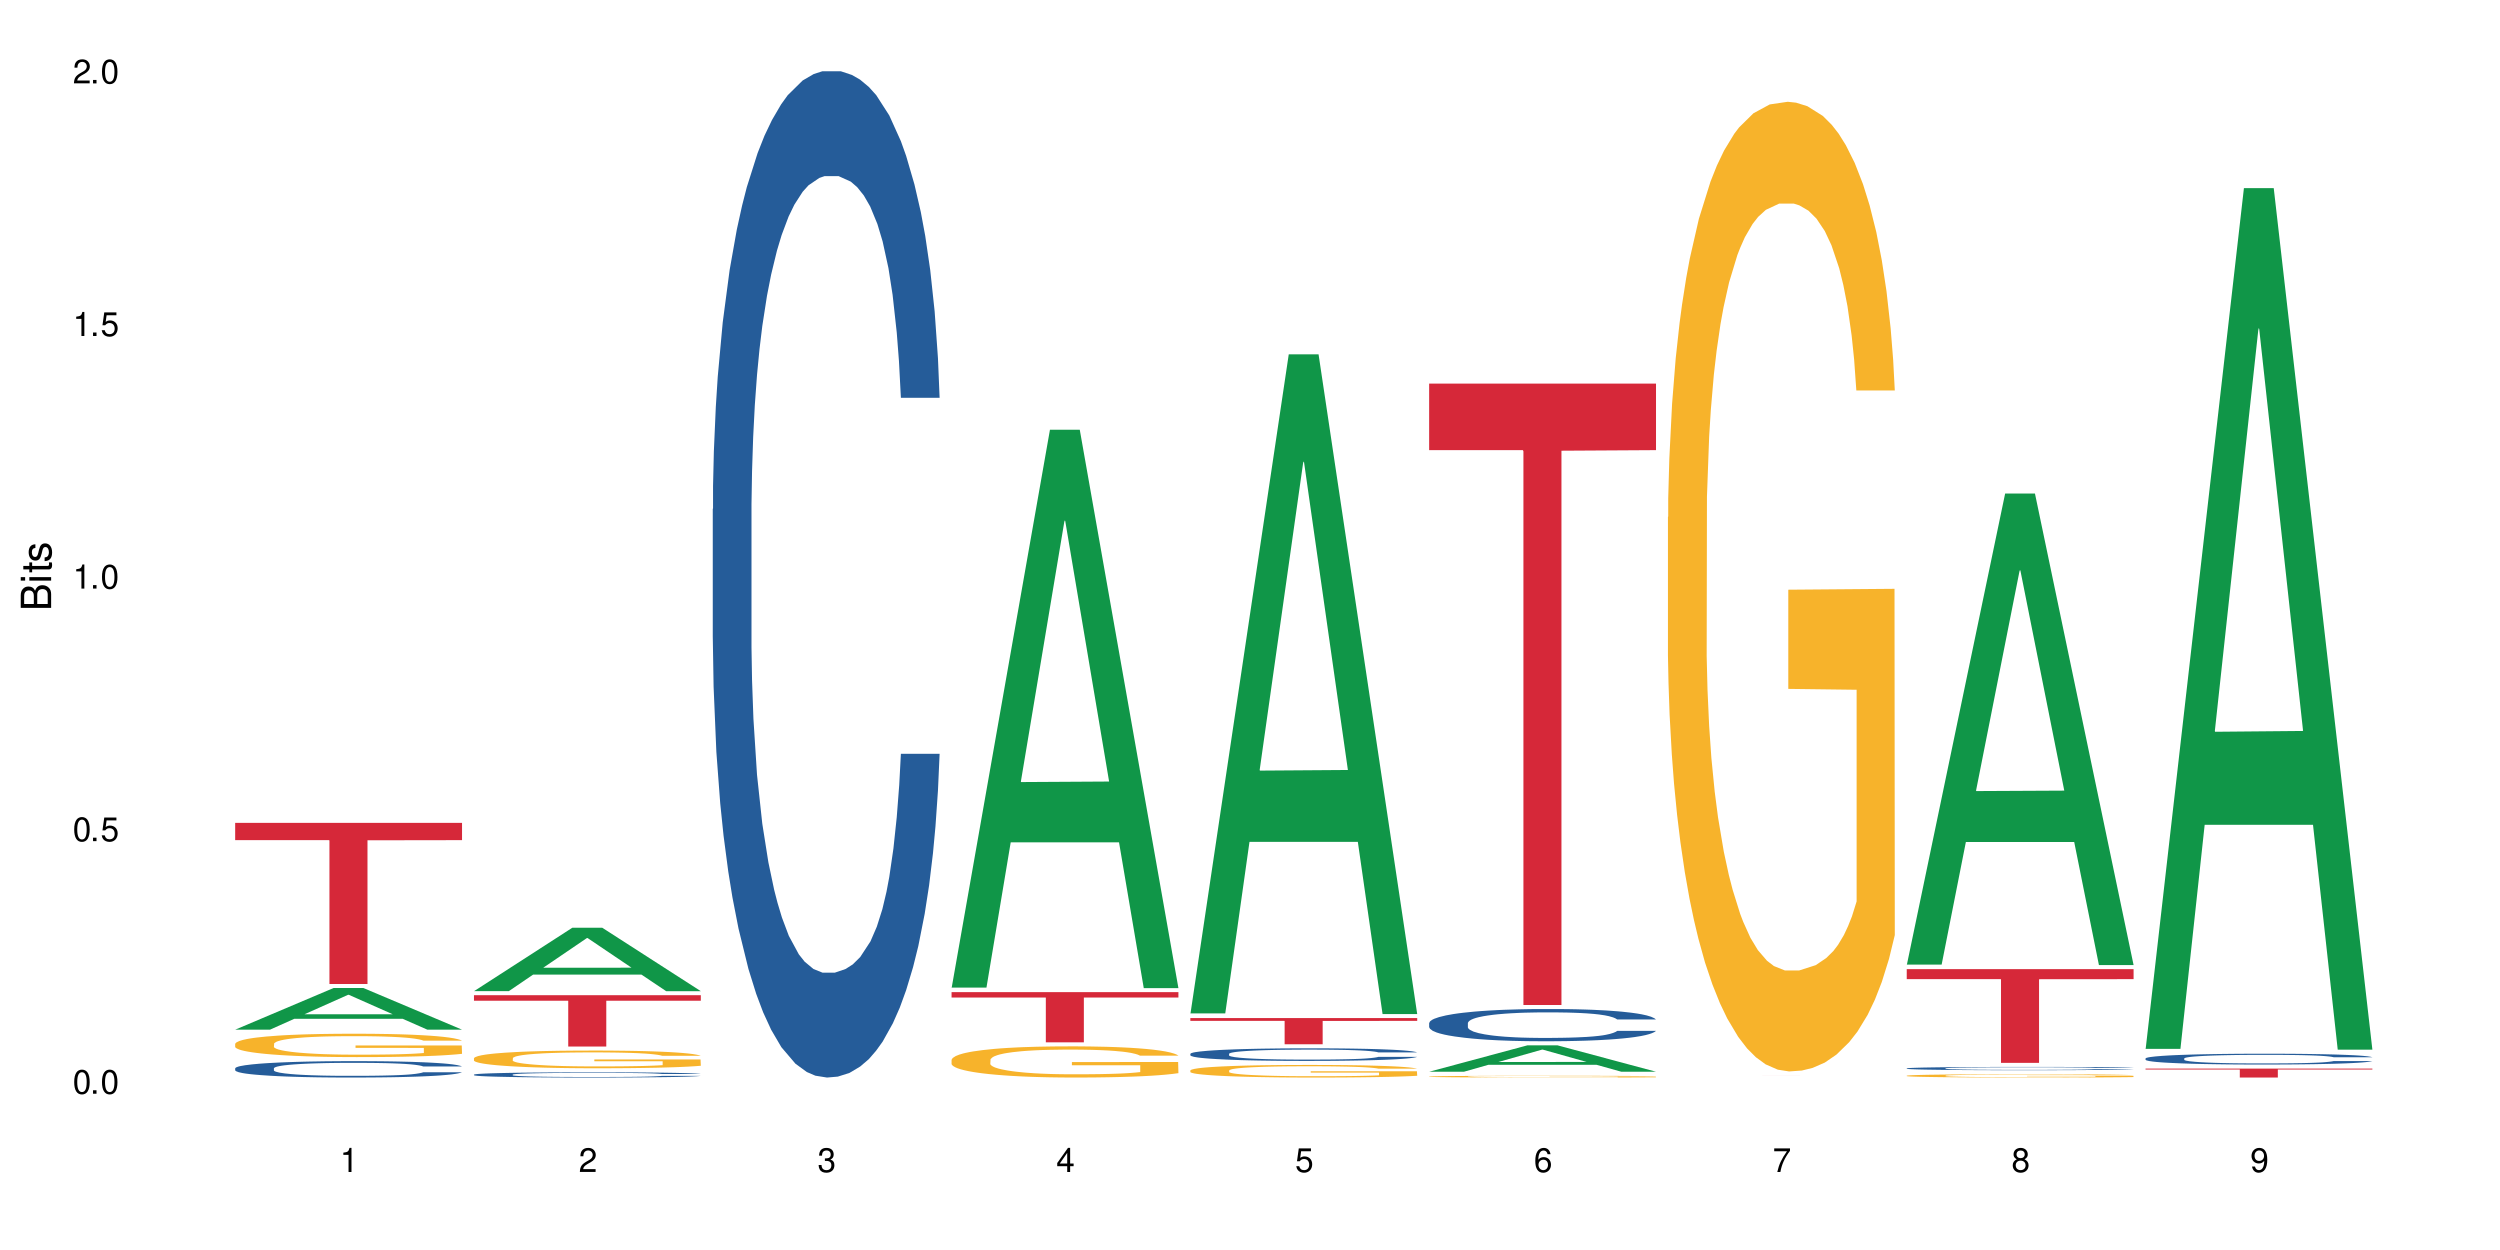 <?xml version="1.0" encoding="UTF-8"?>
<svg xmlns="http://www.w3.org/2000/svg" xmlns:xlink="http://www.w3.org/1999/xlink" width="720" height="360" viewBox="0 0 720 360">
<defs>
<g>
<g id="glyph-0-0">
</g>
<g id="glyph-0-1">
<path d="M 2.641 -6.938 C 2 -6.938 1.422 -6.656 1.078 -6.172 C 0.641 -5.562 0.406 -4.641 0.406 -3.359 C 0.406 -1.016 1.188 0.219 2.641 0.219 C 4.078 0.219 4.859 -1.016 4.859 -3.297 C 4.859 -4.641 4.656 -5.547 4.203 -6.172 C 3.844 -6.656 3.281 -6.938 2.641 -6.938 Z M 2.641 -6.188 C 3.547 -6.188 4 -5.25 4 -3.375 C 4 -1.406 3.562 -0.484 2.625 -0.484 C 1.734 -0.484 1.281 -1.438 1.281 -3.344 C 1.281 -5.25 1.734 -6.188 2.641 -6.188 Z M 2.641 -6.188 "/>
</g>
<g id="glyph-0-2">
<path d="M 1.828 -1 L 0.828 -1 L 0.828 0 L 1.828 0 Z M 1.828 -1 "/>
</g>
<g id="glyph-0-3">
<path d="M 4.562 -6.797 L 1.062 -6.797 L 0.547 -3.094 L 1.328 -3.094 C 1.719 -3.562 2.047 -3.734 2.578 -3.734 C 3.484 -3.734 4.062 -3.109 4.062 -2.094 C 4.062 -1.125 3.484 -0.531 2.578 -0.531 C 1.828 -0.531 1.375 -0.906 1.188 -1.672 L 0.328 -1.672 C 0.453 -1.109 0.547 -0.844 0.75 -0.594 C 1.125 -0.078 1.828 0.219 2.594 0.219 C 3.969 0.219 4.922 -0.781 4.922 -2.219 C 4.922 -3.562 4.031 -4.484 2.719 -4.484 C 2.25 -4.484 1.859 -4.359 1.469 -4.062 L 1.734 -5.969 L 4.562 -5.969 Z M 4.562 -6.797 "/>
</g>
<g id="glyph-0-4">
<path d="M 2.484 -4.938 L 2.484 0 L 3.328 0 L 3.328 -6.938 L 2.766 -6.938 C 2.469 -5.875 2.281 -5.734 0.984 -5.562 L 0.984 -4.938 Z M 2.484 -4.938 "/>
</g>
<g id="glyph-0-5">
<path d="M 4.859 -0.828 L 1.281 -0.828 C 1.359 -1.406 1.672 -1.781 2.5 -2.281 L 3.469 -2.828 C 4.406 -3.344 4.906 -4.062 4.906 -4.906 C 4.906 -5.484 4.672 -6.031 4.266 -6.406 C 3.859 -6.766 3.375 -6.938 2.719 -6.938 C 1.859 -6.938 1.219 -6.625 0.844 -6.031 C 0.609 -5.672 0.5 -5.234 0.484 -4.531 L 1.328 -4.531 C 1.359 -5.016 1.406 -5.281 1.531 -5.516 C 1.75 -5.938 2.188 -6.203 2.703 -6.203 C 3.469 -6.203 4.031 -5.641 4.031 -4.891 C 4.031 -4.344 3.719 -3.859 3.125 -3.516 L 2.234 -3 C 0.812 -2.172 0.406 -1.531 0.328 -0.016 L 4.859 -0.016 Z M 4.859 -0.828 "/>
</g>
<g id="glyph-0-6">
<path d="M 2.125 -3.188 L 2.578 -3.188 C 3.5 -3.188 3.984 -2.766 3.984 -1.922 C 3.984 -1.062 3.469 -0.531 2.594 -0.531 C 1.656 -0.531 1.203 -1 1.156 -2.016 L 0.312 -2.016 C 0.344 -1.453 0.438 -1.094 0.609 -0.781 C 0.953 -0.109 1.625 0.219 2.547 0.219 C 3.953 0.219 4.859 -0.625 4.859 -1.938 C 4.859 -2.828 4.516 -3.297 3.703 -3.594 C 4.344 -3.844 4.656 -4.328 4.656 -5.031 C 4.656 -6.219 3.875 -6.938 2.578 -6.938 C 1.203 -6.938 0.484 -6.172 0.453 -4.703 L 1.297 -4.703 C 1.312 -5.125 1.344 -5.359 1.453 -5.578 C 1.641 -5.969 2.062 -6.203 2.594 -6.203 C 3.344 -6.203 3.797 -5.75 3.797 -5 C 3.797 -4.516 3.609 -4.219 3.25 -4.047 C 3.016 -3.953 2.703 -3.922 2.125 -3.906 Z M 2.125 -3.188 "/>
</g>
<g id="glyph-0-7">
<path d="M 3.141 -1.672 L 3.141 0 L 3.984 0 L 3.984 -1.672 L 4.984 -1.672 L 4.984 -2.438 L 3.984 -2.438 L 3.984 -6.938 L 3.359 -6.938 L 0.266 -2.578 L 0.266 -1.672 Z M 3.141 -2.438 L 1 -2.438 L 3.141 -5.5 Z M 3.141 -2.438 "/>
</g>
<g id="glyph-0-8">
<path d="M 4.781 -5.125 C 4.609 -6.266 3.891 -6.938 2.844 -6.938 C 2.094 -6.938 1.422 -6.578 1.031 -5.953 C 0.594 -5.266 0.406 -4.422 0.406 -3.172 C 0.406 -2 0.578 -1.25 0.984 -0.641 C 1.359 -0.078 1.953 0.219 2.703 0.219 C 3.984 0.219 4.922 -0.75 4.922 -2.094 C 4.922 -3.375 4.062 -4.281 2.844 -4.281 C 2.172 -4.281 1.641 -4.031 1.281 -3.516 C 1.281 -5.234 1.828 -6.188 2.797 -6.188 C 3.391 -6.188 3.797 -5.797 3.938 -5.125 Z M 2.734 -3.531 C 3.547 -3.531 4.062 -2.953 4.062 -2.031 C 4.062 -1.156 3.484 -0.531 2.703 -0.531 C 1.922 -0.531 1.328 -1.188 1.328 -2.078 C 1.328 -2.938 1.906 -3.531 2.734 -3.531 Z M 2.734 -3.531 "/>
</g>
<g id="glyph-0-9">
<path d="M 4.984 -6.797 L 0.438 -6.797 L 0.438 -5.969 L 4.109 -5.969 C 2.5 -3.656 1.828 -2.234 1.328 0 L 2.219 0 C 2.594 -2.172 3.453 -4.047 4.984 -6.094 Z M 4.984 -6.797 "/>
</g>
<g id="glyph-0-10">
<path d="M 3.75 -3.656 C 4.469 -4.094 4.688 -4.438 4.688 -5.078 C 4.688 -6.172 3.844 -6.938 2.641 -6.938 C 1.438 -6.938 0.594 -6.172 0.594 -5.094 C 0.594 -4.438 0.812 -4.094 1.516 -3.656 C 0.734 -3.266 0.359 -2.703 0.359 -1.922 C 0.359 -0.656 1.281 0.219 2.641 0.219 C 3.984 0.219 4.922 -0.656 4.922 -1.922 C 4.922 -2.703 4.531 -3.266 3.75 -3.656 Z M 2.641 -6.188 C 3.359 -6.188 3.812 -5.75 3.812 -5.062 C 3.812 -4.406 3.344 -3.984 2.641 -3.984 C 1.922 -3.984 1.453 -4.406 1.453 -5.078 C 1.453 -5.75 1.922 -6.188 2.641 -6.188 Z M 2.641 -3.266 C 3.484 -3.266 4.062 -2.719 4.062 -1.906 C 4.062 -1.078 3.484 -0.531 2.625 -0.531 C 1.797 -0.531 1.219 -1.094 1.219 -1.906 C 1.219 -2.719 1.781 -3.266 2.641 -3.266 Z M 2.641 -3.266 "/>
</g>
<g id="glyph-0-11">
<path d="M 0.516 -1.578 C 0.672 -0.453 1.406 0.219 2.438 0.219 C 3.188 0.219 3.859 -0.141 4.266 -0.766 C 4.688 -1.453 4.891 -2.297 4.891 -3.547 C 4.891 -4.719 4.703 -5.453 4.312 -6.078 C 3.938 -6.641 3.344 -6.938 2.594 -6.938 C 1.297 -6.938 0.359 -5.969 0.359 -4.625 C 0.359 -3.344 1.234 -2.453 2.453 -2.453 C 3.094 -2.453 3.578 -2.672 4.016 -3.203 C 4 -1.484 3.469 -0.531 2.5 -0.531 C 1.906 -0.531 1.484 -0.906 1.359 -1.578 Z M 2.578 -6.203 C 3.375 -6.203 3.969 -5.531 3.969 -4.641 C 3.969 -3.797 3.391 -3.188 2.547 -3.188 C 1.734 -3.188 1.234 -3.766 1.234 -4.688 C 1.234 -5.562 1.797 -6.203 2.578 -6.203 Z M 2.578 -6.203 "/>
</g>
<g id="glyph-1-0">
</g>
<g id="glyph-1-1">
<path d="M 0 -0.953 L 0 -4.891 C 0 -5.719 -0.234 -6.344 -0.734 -6.797 C -1.188 -7.234 -1.812 -7.469 -2.5 -7.469 C -3.547 -7.469 -4.188 -7 -4.625 -5.875 C -4.984 -6.688 -5.625 -7.094 -6.531 -7.094 C -7.172 -7.094 -7.734 -6.859 -8.141 -6.391 C -8.562 -5.922 -8.75 -5.344 -8.75 -4.5 L -8.75 -0.953 Z M -4.984 -2.062 L -7.766 -2.062 L -7.766 -4.219 C -7.766 -4.844 -7.688 -5.203 -7.453 -5.5 C -7.219 -5.812 -6.859 -5.969 -6.375 -5.969 C -5.891 -5.969 -5.531 -5.812 -5.297 -5.5 C -5.062 -5.203 -4.984 -4.844 -4.984 -4.219 Z M -0.984 -2.062 L -4 -2.062 L -4 -4.781 C -4 -5.766 -3.438 -6.359 -2.484 -6.359 C -1.547 -6.359 -0.984 -5.766 -0.984 -4.781 Z M -0.984 -2.062 "/>
</g>
<g id="glyph-1-2">
<path d="M -6.281 -1.797 L -6.281 -0.797 L 0 -0.797 L 0 -1.797 Z M -8.75 -1.797 L -8.75 -0.797 L -7.484 -0.797 L -7.484 -1.797 Z M -8.75 -1.797 "/>
</g>
<g id="glyph-1-3">
<path d="M -6.281 -3.047 L -6.281 -2.016 L -8.016 -2.016 L -8.016 -1.016 L -6.281 -1.016 L -6.281 -0.172 L -5.469 -0.172 L -5.469 -1.016 L -0.719 -1.016 C -0.078 -1.016 0.281 -1.453 0.281 -2.234 C 0.281 -2.5 0.25 -2.719 0.188 -3.047 L -0.641 -3.047 C -0.609 -2.906 -0.594 -2.766 -0.594 -2.562 C -0.594 -2.141 -0.719 -2.016 -1.156 -2.016 L -5.469 -2.016 L -5.469 -3.047 Z M -6.281 -3.047 "/>
</g>
<g id="glyph-1-4">
<path d="M -4.531 -5.25 C -5.766 -5.25 -6.469 -4.422 -6.469 -2.969 C -6.469 -1.516 -5.719 -0.562 -4.547 -0.562 C -3.562 -0.562 -3.094 -1.062 -2.734 -2.562 L -2.516 -3.484 C -2.344 -4.188 -2.094 -4.469 -1.641 -4.469 C -1.047 -4.469 -0.641 -3.875 -0.641 -3 C -0.641 -2.453 -0.797 -2 -1.062 -1.75 C -1.25 -1.594 -1.422 -1.531 -1.875 -1.469 L -1.875 -0.406 C -0.422 -0.453 0.281 -1.266 0.281 -2.922 C 0.281 -4.5 -0.5 -5.516 -1.719 -5.516 C -2.656 -5.516 -3.172 -4.984 -3.469 -3.734 L -3.703 -2.766 C -3.891 -1.953 -4.156 -1.609 -4.594 -1.609 C -5.188 -1.609 -5.547 -2.125 -5.547 -2.938 C -5.547 -3.75 -5.203 -4.172 -4.531 -4.203 Z M -4.531 -5.25 "/>
</g>
</g>
</defs>
<rect x="-72" y="-36" width="864" height="432" fill="rgb(100%, 100%, 100%)" fill-opacity="1"/>
<path fill-rule="nonzero" fill="rgb(6.275%, 58.824%, 28.235%)" fill-opacity="1" d="M 67.73 296.535 L 67.801 296.523 L 96.07 284.547 L 104.656 284.547 L 133.066 296.547 L 123.082 296.547 L 115.965 293.414 L 84.762 293.414 L 77.781 296.535 L 67.73 296.535 L 87.766 292.117 L 113.102 292.105 L 100.469 286.508 L 100.328 286.496 L 100.188 286.527 L 87.695 292.105 L 87.766 292.117 Z M 67.73 296.535 "/>
<path fill-rule="nonzero" fill="rgb(14.51%, 36.078%, 60%)" fill-opacity="1" d="M 67.73 307.664 L 67.812 307.66 L 67.812 307.559 L 68.051 307.395 L 68.605 307.188 L 69.164 307.043 L 70.598 306.789 L 72.59 306.543 L 74.664 306.352 L 76.176 306.242 L 77.531 306.156 L 80.637 305.996 L 82.629 305.914 L 84.781 305.84 L 87.41 305.766 L 89.324 305.723 L 93.625 305.652 L 96.812 305.625 L 99.281 305.609 L 104.621 305.609 L 107.809 305.629 L 110.117 305.648 L 112.668 305.684 L 114.82 305.723 L 118.562 305.816 L 121.91 305.938 L 123.426 306.008 L 125.816 306.141 L 127.648 306.27 L 128.922 306.383 L 130.355 306.543 L 131.629 306.738 L 132.586 306.957 L 133.066 307.145 L 121.91 307.145 L 121.352 306.969 L 120.715 306.836 L 119.52 306.66 L 118.324 306.535 L 116.652 306.41 L 115.137 306.328 L 113.066 306.246 L 111.234 306.191 L 109.32 306.156 L 107.488 306.129 L 103.984 306.102 L 99.922 306.102 L 98.406 306.109 L 95.297 306.145 L 93.625 306.176 L 91.234 306.238 L 89.562 306.293 L 87.57 306.379 L 86.215 306.453 L 84.543 306.562 L 83.348 306.664 L 81.992 306.805 L 81.195 306.914 L 80.48 307.035 L 79.84 307.176 L 79.363 307.328 L 79.043 307.488 L 78.887 307.645 L 78.887 308.312 L 79.043 308.469 L 79.441 308.648 L 80.48 308.914 L 81.992 309.141 L 83.746 309.324 L 85.418 309.453 L 86.375 309.512 L 87.648 309.582 L 89.641 309.668 L 92.512 309.754 L 94.184 309.789 L 96.734 309.824 L 99.363 309.84 L 102.867 309.84 L 105.977 309.824 L 108.047 309.801 L 110.199 309.766 L 113.145 309.695 L 114.98 309.625 L 116.57 309.543 L 117.766 309.461 L 118.562 309.391 L 119.758 309.258 L 120.715 309.109 L 121.434 308.961 L 121.91 308.812 L 133.066 308.812 L 132.586 308.984 L 131.871 309.152 L 131.152 309.277 L 130.039 309.43 L 128.762 309.562 L 126.93 309.715 L 125.418 309.816 L 123.426 309.922 L 121.59 310.004 L 119.602 310.078 L 116.652 310.164 L 114.738 310.207 L 112.668 310.246 L 110.199 310.281 L 107.09 310.312 L 103.746 310.328 L 100.637 310.332 L 97.289 310.324 L 94.82 310.305 L 91.555 310.27 L 87.492 310.191 L 84.543 310.109 L 82.23 310.027 L 80.238 309.941 L 78.008 309.824 L 75.141 309.633 L 73.387 309.488 L 72.191 309.367 L 70.84 309.199 L 69.883 309.047 L 68.766 308.805 L 67.969 308.496 L 67.73 308.262 Z M 67.73 307.664 "/>
<path fill-rule="nonzero" fill="rgb(96.863%, 70.196%, 16.863%)" fill-opacity="1" d="M 67.73 300.598 L 67.812 300.59 L 67.812 300.469 L 68.129 300.191 L 68.926 299.809 L 69.961 299.496 L 71.078 299.25 L 71.793 299.121 L 72.988 298.934 L 74.023 298.801 L 76.656 298.523 L 80 298.266 L 81.832 298.152 L 83.906 298.051 L 86.852 297.934 L 88.207 297.891 L 92.352 297.793 L 97.051 297.73 L 102.23 297.711 L 104.621 297.719 L 107.887 297.742 L 112.348 297.809 L 114.898 297.871 L 116.891 297.934 L 118.961 298.012 L 121.512 298.137 L 123.902 298.281 L 125.816 298.43 L 127.727 298.617 L 129.32 298.812 L 130.676 299.027 L 131.871 299.285 L 132.586 299.5 L 133.066 299.715 L 121.988 299.715 L 121.352 299.5 L 120.637 299.336 L 119.441 299.133 L 118.246 298.984 L 117.051 298.867 L 114.82 298.707 L 112.906 298.609 L 110.516 298.523 L 108.207 298.469 L 105.578 298.43 L 103.984 298.418 L 99.762 298.418 L 95.938 298.461 L 93.707 298.512 L 92.113 298.559 L 89.879 298.652 L 88.527 298.727 L 87.73 298.773 L 85.34 298.965 L 83.746 299.137 L 82.871 299.254 L 81.754 299.441 L 80.957 299.605 L 80.082 299.852 L 79.602 300.035 L 78.965 300.453 L 78.887 301.562 L 79.125 301.797 L 79.602 302.047 L 80.238 302.27 L 81.195 302.504 L 82.152 302.68 L 83.824 302.922 L 85.258 303.082 L 86.375 303.188 L 88.527 303.352 L 89.402 303.406 L 91.473 303.52 L 93.625 303.605 L 96.254 303.676 L 98.246 303.715 L 101.434 303.746 L 105.496 303.746 L 110.277 303.707 L 113.305 303.66 L 115.379 303.609 L 116.73 303.566 L 118.406 303.5 L 119.602 303.438 L 120.715 303.371 L 122.07 303.266 L 122.07 301.797 L 102.391 301.789 L 102.391 301.102 L 132.984 301.094 L 133.066 303.5 L 131.391 303.664 L 129.32 303.824 L 127.328 303.949 L 125.258 304.055 L 122.309 304.168 L 119.918 304.242 L 116.254 304.328 L 112.906 304.387 L 109.402 304.422 L 106.293 304.441 L 102.629 304.445 L 99.363 304.434 L 95.855 304.398 L 93.066 304.348 L 90.52 304.285 L 87.969 304.207 L 84.781 304.078 L 82.711 303.973 L 80.559 303.844 L 78.406 303.691 L 76.496 303.523 L 75.219 303.395 L 73.945 303.246 L 72.59 303.062 L 71.316 302.852 L 70.359 302.664 L 69.484 302.449 L 68.848 302.246 L 68.211 301.969 L 67.891 301.746 L 67.73 301.555 Z M 67.73 300.598 "/>
<path fill-rule="nonzero" fill="rgb(83.922%, 15.686%, 22.353%)" fill-opacity="1" d="M 67.73 236.992 L 133.066 236.992 L 133.066 241.961 L 105.836 242.004 L 105.836 283.383 L 94.879 283.383 L 94.879 242.047 L 94.723 241.961 L 67.73 241.961 Z M 67.73 236.992 "/>
<path fill-rule="nonzero" fill="rgb(6.275%, 58.824%, 28.235%)" fill-opacity="1" d="M 136.504 285.441 L 136.574 285.422 L 164.844 267.18 L 173.43 267.18 L 201.836 285.457 L 191.855 285.457 L 184.738 280.688 L 153.535 280.688 L 146.555 285.441 L 136.504 285.441 L 156.535 278.715 L 181.875 278.695 L 169.242 270.168 L 169.102 270.148 L 168.961 270.203 L 156.469 278.695 L 156.535 278.715 Z M 136.504 285.441 "/>
<path fill-rule="nonzero" fill="rgb(14.51%, 36.078%, 60%)" fill-opacity="1" d="M 136.504 309.48 L 136.582 309.48 L 136.582 309.445 L 136.824 309.395 L 137.379 309.328 L 137.938 309.281 L 139.371 309.199 L 141.363 309.121 L 143.434 309.062 L 144.949 309.027 L 146.305 309 L 149.41 308.945 L 151.402 308.922 L 153.555 308.898 L 156.184 308.875 L 158.098 308.859 L 162.398 308.84 L 165.586 308.828 L 168.055 308.824 L 173.395 308.824 L 176.582 308.828 L 178.891 308.836 L 181.441 308.848 L 183.594 308.859 L 187.336 308.891 L 190.684 308.93 L 192.195 308.953 L 194.586 308.992 L 196.418 309.035 L 197.695 309.07 L 199.129 309.121 L 200.402 309.184 L 201.359 309.254 L 201.836 309.312 L 190.684 309.312 L 190.125 309.258 L 189.488 309.215 L 188.293 309.16 L 187.098 309.121 L 185.426 309.078 L 183.91 309.055 L 181.84 309.027 L 180.008 309.012 L 178.094 309 L 176.262 308.988 L 172.758 308.98 L 168.691 308.98 L 167.18 308.984 L 164.07 308.996 L 162.398 309.004 L 160.008 309.023 L 158.336 309.043 L 156.344 309.07 L 154.988 309.094 L 153.316 309.129 L 152.121 309.16 L 150.766 309.207 L 149.969 309.242 L 149.25 309.281 L 148.613 309.324 L 148.137 309.375 L 147.816 309.426 L 147.66 309.473 L 147.66 309.688 L 147.816 309.738 L 148.215 309.793 L 149.25 309.879 L 150.766 309.953 L 152.52 310.012 L 154.191 310.051 L 155.148 310.07 L 156.422 310.094 L 158.414 310.121 L 161.281 310.148 L 162.957 310.16 L 165.504 310.168 L 168.137 310.176 L 171.641 310.176 L 174.746 310.168 L 176.82 310.164 L 178.973 310.152 L 181.918 310.129 L 183.75 310.105 L 185.344 310.082 L 186.539 310.055 L 187.336 310.031 L 188.531 309.988 L 189.488 309.941 L 190.203 309.895 L 190.684 309.848 L 201.836 309.848 L 201.359 309.902 L 200.645 309.957 L 199.926 309.996 L 198.809 310.043 L 197.535 310.086 L 195.703 310.137 L 194.188 310.168 L 192.195 310.203 L 190.363 310.227 L 188.371 310.25 L 185.426 310.277 L 183.512 310.293 L 181.441 310.305 L 178.973 310.316 L 175.863 310.324 L 172.516 310.332 L 169.41 310.332 L 166.062 310.328 L 163.594 310.324 L 160.328 310.312 L 156.262 310.285 L 153.316 310.262 L 151.004 310.234 L 149.012 310.207 L 146.781 310.168 L 143.914 310.109 L 142.16 310.062 L 140.965 310.023 L 139.609 309.969 L 138.656 309.922 L 137.539 309.844 L 136.742 309.746 L 136.504 309.672 Z M 136.504 309.48 "/>
<path fill-rule="nonzero" fill="rgb(96.863%, 70.196%, 16.863%)" fill-opacity="1" d="M 136.504 304.746 L 136.582 304.738 L 136.582 304.648 L 136.902 304.438 L 137.699 304.148 L 138.734 303.91 L 139.852 303.723 L 140.566 303.625 L 141.762 303.488 L 142.797 303.383 L 145.426 303.176 L 148.773 302.98 L 150.605 302.895 L 152.68 302.816 L 155.625 302.727 L 156.98 302.695 L 161.125 302.621 L 165.824 302.574 L 171.004 302.559 L 173.395 302.562 L 176.66 302.582 L 181.121 302.633 L 183.672 302.68 L 185.664 302.727 L 187.734 302.789 L 190.285 302.883 L 192.676 302.992 L 194.586 303.105 L 196.5 303.246 L 198.094 303.395 L 199.449 303.555 L 200.645 303.754 L 201.359 303.914 L 201.836 304.078 L 190.762 304.078 L 190.125 303.914 L 189.41 303.789 L 188.215 303.637 L 187.02 303.523 L 185.824 303.434 L 183.594 303.312 L 181.68 303.238 L 179.289 303.176 L 176.98 303.133 L 174.348 303.105 L 172.758 303.094 L 168.535 303.094 L 164.707 303.129 L 162.477 303.164 L 160.883 303.203 L 158.652 303.273 L 157.301 303.328 L 156.504 303.367 L 154.113 303.512 L 152.52 303.641 L 151.641 303.73 L 150.527 303.867 L 149.73 303.996 L 148.852 304.18 L 148.375 304.32 L 147.738 304.637 L 147.66 305.477 L 147.898 305.652 L 148.375 305.844 L 149.012 306.012 L 149.969 306.188 L 150.926 306.324 L 152.598 306.504 L 154.031 306.625 L 155.148 306.707 L 157.301 306.832 L 158.176 306.875 L 160.246 306.957 L 162.398 307.023 L 165.027 307.078 L 167.02 307.105 L 170.207 307.129 L 174.27 307.129 L 179.051 307.102 L 182.078 307.062 L 184.148 307.027 L 185.504 306.996 L 187.176 306.941 L 188.371 306.898 L 189.488 306.844 L 190.844 306.766 L 190.844 305.652 L 171.164 305.648 L 171.164 305.125 L 201.758 305.121 L 201.836 306.941 L 200.164 307.07 L 198.094 307.191 L 196.102 307.285 L 194.031 307.363 L 191.082 307.449 L 188.691 307.508 L 185.027 307.57 L 181.68 307.613 L 178.176 307.641 L 175.066 307.656 L 171.402 307.66 L 168.137 307.652 L 164.629 307.625 L 161.84 307.586 L 159.289 307.539 L 156.742 307.48 L 153.555 307.383 L 151.484 307.301 L 149.332 307.203 L 147.18 307.086 L 145.27 306.961 L 143.992 306.863 L 142.719 306.754 L 141.363 306.613 L 140.09 306.453 L 139.133 306.309 L 138.258 306.148 L 137.617 305.992 L 136.98 305.785 L 136.664 305.617 L 136.504 305.473 Z M 136.504 304.746 "/>
<path fill-rule="nonzero" fill="rgb(83.922%, 15.686%, 22.353%)" fill-opacity="1" d="M 136.504 286.621 L 201.836 286.621 L 201.836 288.203 L 174.609 288.215 L 174.609 301.395 L 163.652 301.395 L 163.652 288.23 L 163.496 288.203 L 136.504 288.203 Z M 136.504 286.621 "/>
<path fill-rule="nonzero" fill="rgb(14.51%, 36.078%, 60%)" fill-opacity="1" d="M 205.277 146.621 L 205.355 146.355 L 205.355 140 L 205.594 129.934 L 206.152 117.215 L 206.711 108.477 L 208.145 92.844 L 210.137 77.746 L 212.207 66.09 L 213.723 59.203 L 215.078 53.902 L 218.184 44.102 L 220.176 39.07 L 222.328 34.566 L 224.957 30.062 L 226.867 27.414 L 231.172 23.176 L 234.359 21.32 L 236.828 20.527 L 242.168 20.527 L 245.352 21.586 L 247.664 22.91 L 250.215 25.031 L 252.363 27.414 L 256.109 33.242 L 259.457 40.66 L 260.969 44.898 L 263.359 53.109 L 265.191 61.055 L 266.469 67.945 L 267.902 77.746 L 269.176 89.668 L 270.133 103.176 L 270.609 114.566 L 259.457 114.566 L 258.898 103.973 L 258.262 95.758 L 257.066 84.898 L 255.871 77.215 L 254.195 69.535 L 252.684 64.5 L 250.613 59.469 L 248.777 56.289 L 246.867 53.902 L 245.035 52.316 L 241.527 50.727 L 237.465 50.727 L 235.953 51.254 L 232.844 53.375 L 231.172 55.23 L 228.781 58.938 L 227.109 62.383 L 225.117 67.68 L 223.762 72.184 L 222.09 79.07 L 220.895 85.164 L 219.539 93.906 L 218.742 100.527 L 218.023 107.945 L 217.387 116.688 L 216.91 125.957 L 216.59 135.762 L 216.43 145.297 L 216.43 186.355 L 216.59 195.895 L 216.988 207.02 L 218.023 223.18 L 219.539 237.219 L 221.293 248.344 L 222.965 256.293 L 223.922 260 L 225.195 264.238 L 227.188 269.535 L 230.055 274.836 L 231.73 276.953 L 234.277 279.074 L 236.906 280.133 L 240.414 280.133 L 243.52 279.074 L 245.594 277.75 L 247.742 275.629 L 250.691 271.125 L 252.523 266.887 L 254.117 261.855 L 255.312 256.82 L 256.109 252.582 L 257.305 244.371 L 258.262 235.363 L 258.977 226.094 L 259.457 217.086 L 270.609 217.086 L 270.133 227.684 L 269.414 238.012 L 268.699 245.695 L 267.582 254.969 L 266.309 263.18 L 264.477 272.449 L 262.961 278.543 L 260.969 285.168 L 259.137 290.199 L 257.145 294.703 L 254.195 300 L 252.285 302.648 L 250.215 305.035 L 247.742 307.152 L 244.637 309.008 L 241.289 310.066 L 238.184 310.332 L 234.836 309.801 L 232.367 308.742 L 229.098 306.359 L 225.035 301.59 L 222.09 296.559 L 219.777 291.523 L 217.785 286.227 L 215.555 279.074 L 212.688 267.418 L 210.934 258.41 L 209.738 250.992 L 208.383 240.664 L 207.426 231.391 L 206.312 216.555 L 205.516 197.746 L 205.277 183.18 Z M 205.277 146.621 "/>
<path fill-rule="nonzero" fill="rgb(6.275%, 58.824%, 28.235%)" fill-opacity="1" d="M 274.051 284.422 L 274.117 284.27 L 302.387 123.766 L 310.973 123.766 L 339.383 284.574 L 329.402 284.574 L 322.281 242.598 L 291.082 242.598 L 284.102 284.422 L 274.051 284.422 L 294.082 225.234 L 319.422 225.082 L 306.785 150.039 L 306.645 149.887 L 306.508 150.34 L 294.012 225.082 L 294.082 225.234 Z M 274.051 284.422 "/>
<path fill-rule="nonzero" fill="rgb(96.863%, 70.196%, 16.863%)" fill-opacity="1" d="M 274.051 305.195 L 274.129 305.188 L 274.129 305.023 L 274.449 304.656 L 275.246 304.145 L 276.281 303.727 L 277.395 303.398 L 278.113 303.227 L 279.309 302.98 L 280.344 302.801 L 282.973 302.434 L 286.32 302.086 L 288.152 301.938 L 290.223 301.801 L 293.172 301.645 L 294.527 301.586 L 298.668 301.457 L 303.371 301.375 L 308.547 301.348 L 310.938 301.355 L 314.207 301.391 L 318.668 301.48 L 321.219 301.562 L 323.207 301.645 L 325.281 301.75 L 327.832 301.914 L 330.219 302.113 L 332.133 302.309 L 334.043 302.555 L 335.637 302.816 L 336.992 303.105 L 338.188 303.449 L 338.906 303.734 L 339.383 304.023 L 328.309 304.023 L 327.672 303.734 L 326.953 303.516 L 325.758 303.242 L 324.562 303.047 L 323.367 302.891 L 321.137 302.68 L 319.227 302.547 L 316.836 302.434 L 314.523 302.359 L 311.895 302.309 L 310.301 302.293 L 306.078 302.293 L 302.254 302.352 L 300.023 302.414 L 298.43 302.48 L 296.199 302.605 L 294.844 302.703 L 294.047 302.77 L 291.656 303.023 L 290.062 303.254 L 289.188 303.406 L 288.07 303.652 L 287.273 303.875 L 286.398 304.203 L 285.922 304.449 L 285.285 305.008 L 285.203 306.484 L 285.441 306.797 L 285.922 307.133 L 286.559 307.43 L 287.516 307.738 L 288.469 307.977 L 290.145 308.297 L 291.578 308.512 L 292.691 308.652 L 294.844 308.871 L 295.723 308.945 L 297.793 309.094 L 299.945 309.207 L 302.574 309.309 L 304.566 309.355 L 307.75 309.398 L 311.816 309.398 L 316.598 309.348 L 319.625 309.281 L 321.695 309.215 L 323.051 309.16 L 324.723 309.07 L 325.918 308.988 L 327.035 308.898 L 328.387 308.758 L 328.387 306.797 L 308.707 306.789 L 308.707 305.871 L 339.305 305.859 L 339.383 309.07 L 337.711 309.289 L 335.637 309.504 L 333.645 309.668 L 331.574 309.809 L 328.625 309.965 L 326.238 310.062 L 322.57 310.176 L 319.227 310.25 L 315.719 310.301 L 312.613 310.324 L 308.945 310.332 L 305.68 310.316 L 302.176 310.266 L 299.387 310.199 L 296.836 310.117 L 294.285 310.012 L 291.102 309.84 L 289.027 309.699 L 286.875 309.527 L 284.727 309.324 L 282.812 309.102 L 281.539 308.93 L 280.266 308.734 L 278.91 308.488 L 277.633 308.207 L 276.68 307.953 L 275.801 307.668 L 275.164 307.395 L 274.527 307.027 L 274.207 306.73 L 274.051 306.477 Z M 274.051 305.195 "/>
<path fill-rule="nonzero" fill="rgb(83.922%, 15.686%, 22.353%)" fill-opacity="1" d="M 274.051 285.738 L 339.383 285.738 L 339.383 287.285 L 312.152 287.297 L 312.152 300.184 L 301.199 300.184 L 301.199 287.312 L 301.039 287.285 L 274.051 287.285 Z M 274.051 285.738 "/>
<path fill-rule="nonzero" fill="rgb(6.275%, 58.824%, 28.235%)" fill-opacity="1" d="M 342.82 291.867 L 342.891 291.688 L 371.16 102.051 L 379.746 102.051 L 408.156 292.043 L 398.176 292.043 L 391.055 242.449 L 359.852 242.449 L 352.875 291.867 L 342.82 291.867 L 362.855 221.934 L 388.191 221.754 L 375.559 133.094 L 375.418 132.914 L 375.281 133.449 L 362.785 221.754 L 362.855 221.934 Z M 342.82 291.867 "/>
<path fill-rule="nonzero" fill="rgb(14.51%, 36.078%, 60%)" fill-opacity="1" d="M 342.82 303.496 L 342.902 303.492 L 342.902 303.41 L 343.141 303.285 L 343.699 303.125 L 344.258 303.016 L 345.691 302.82 L 347.684 302.633 L 349.754 302.488 L 351.266 302.402 L 352.621 302.336 L 355.73 302.211 L 357.723 302.148 L 359.871 302.094 L 362.5 302.035 L 364.414 302.004 L 368.715 301.949 L 371.902 301.926 L 374.375 301.918 L 379.711 301.918 L 382.898 301.93 L 385.211 301.945 L 387.758 301.973 L 389.91 302.004 L 393.656 302.074 L 397 302.168 L 398.516 302.223 L 400.906 302.324 L 402.738 302.422 L 404.012 302.512 L 405.445 302.633 L 406.723 302.781 L 407.68 302.949 L 408.156 303.094 L 397 303.094 L 396.445 302.961 L 395.805 302.859 L 394.609 302.723 L 393.414 302.625 L 391.742 302.531 L 390.23 302.469 L 388.156 302.402 L 386.324 302.363 L 384.414 302.336 L 382.578 302.312 L 379.074 302.293 L 375.012 302.293 L 373.496 302.301 L 370.391 302.328 L 368.715 302.352 L 366.324 302.398 L 364.652 302.441 L 362.66 302.508 L 361.305 302.562 L 359.633 302.648 L 358.438 302.727 L 357.082 302.836 L 356.285 302.918 L 355.57 303.012 L 354.934 303.121 L 354.453 303.234 L 354.137 303.359 L 353.977 303.477 L 353.977 303.992 L 354.137 304.109 L 354.535 304.25 L 355.57 304.453 L 357.082 304.629 L 358.836 304.766 L 360.508 304.867 L 361.465 304.914 L 362.742 304.965 L 364.734 305.031 L 367.602 305.098 L 369.273 305.125 L 371.824 305.152 L 374.453 305.164 L 377.957 305.164 L 381.066 305.152 L 383.137 305.137 L 385.289 305.109 L 388.238 305.051 L 390.07 305 L 391.664 304.938 L 392.859 304.875 L 393.656 304.82 L 394.852 304.719 L 395.805 304.605 L 396.523 304.488 L 397 304.375 L 408.156 304.375 L 407.68 304.508 L 406.961 304.637 L 406.242 304.734 L 405.129 304.852 L 403.852 304.953 L 402.02 305.07 L 400.508 305.145 L 398.516 305.227 L 396.684 305.289 L 394.691 305.348 L 391.742 305.414 L 389.832 305.445 L 387.758 305.477 L 385.289 305.504 L 382.18 305.527 L 378.836 305.539 L 375.727 305.543 L 372.383 305.535 L 369.91 305.523 L 366.645 305.492 L 362.582 305.434 L 359.633 305.371 L 357.324 305.309 L 355.332 305.242 L 353.102 305.152 L 350.23 305.004 L 348.48 304.895 L 347.285 304.801 L 345.93 304.672 L 344.973 304.555 L 343.859 304.371 L 343.062 304.133 L 342.82 303.953 Z M 342.82 303.496 "/>
<path fill-rule="nonzero" fill="rgb(96.863%, 70.196%, 16.863%)" fill-opacity="1" d="M 342.82 308.258 L 342.902 308.258 L 342.902 308.191 L 343.219 308.039 L 344.016 307.836 L 345.051 307.668 L 346.168 307.535 L 346.887 307.465 L 348.082 307.367 L 349.117 307.293 L 351.746 307.145 L 355.094 307.004 L 356.926 306.945 L 358.996 306.887 L 361.945 306.824 L 363.297 306.801 L 367.441 306.75 L 372.141 306.715 L 377.32 306.707 L 379.711 306.711 L 382.977 306.723 L 387.441 306.758 L 389.988 306.793 L 391.98 306.824 L 394.055 306.867 L 396.602 306.934 L 398.992 307.016 L 400.906 307.094 L 402.816 307.191 L 404.41 307.301 L 405.766 307.414 L 406.961 307.555 L 407.68 307.672 L 408.156 307.785 L 397.082 307.785 L 396.445 307.672 L 395.727 307.582 L 394.531 307.473 L 393.336 307.391 L 392.141 307.328 L 389.91 307.242 L 387.996 307.191 L 385.609 307.145 L 383.297 307.113 L 380.668 307.094 L 379.074 307.086 L 374.852 307.086 L 371.027 307.109 L 368.797 307.137 L 367.203 307.164 L 364.973 307.215 L 363.617 307.254 L 362.82 307.281 L 360.43 307.383 L 358.836 307.477 L 357.961 307.539 L 356.844 307.637 L 356.047 307.727 L 355.172 307.859 L 354.695 307.957 L 354.055 308.184 L 353.977 308.781 L 354.215 308.906 L 354.695 309.039 L 355.332 309.16 L 356.285 309.285 L 357.242 309.383 L 358.918 309.512 L 360.352 309.598 L 361.465 309.652 L 363.617 309.742 L 364.492 309.773 L 366.566 309.832 L 368.715 309.879 L 371.344 309.918 L 373.336 309.938 L 376.523 309.953 L 380.59 309.953 L 385.367 309.934 L 388.395 309.91 L 390.469 309.883 L 391.824 309.859 L 393.496 309.824 L 394.691 309.789 L 395.805 309.754 L 397.16 309.695 L 397.16 308.906 L 377.48 308.902 L 377.48 308.531 L 408.074 308.527 L 408.156 309.824 L 406.484 309.91 L 404.41 309.996 L 402.418 310.062 L 400.348 310.121 L 397.398 310.184 L 395.008 310.223 L 391.344 310.27 L 387.996 310.301 L 384.492 310.32 L 381.387 310.328 L 377.719 310.332 L 374.453 310.324 L 370.949 310.305 L 368.16 310.281 L 365.609 310.246 L 363.059 310.203 L 359.871 310.133 L 357.801 310.078 L 355.648 310.008 L 353.5 309.926 L 351.586 309.836 L 350.312 309.766 L 349.035 309.688 L 347.684 309.586 L 346.406 309.477 L 345.449 309.371 L 344.574 309.258 L 343.938 309.148 L 343.301 308.996 L 342.98 308.879 L 342.82 308.777 Z M 342.82 308.258 "/>
<path fill-rule="nonzero" fill="rgb(83.922%, 15.686%, 22.353%)" fill-opacity="1" d="M 342.82 293.207 L 408.156 293.207 L 408.156 294.016 L 380.926 294.023 L 380.926 300.754 L 369.973 300.754 L 369.973 294.031 L 369.812 294.016 L 342.82 294.016 Z M 342.82 293.207 "/>
<path fill-rule="nonzero" fill="rgb(6.275%, 58.824%, 28.235%)" fill-opacity="1" d="M 411.594 308.652 L 411.664 308.648 L 439.934 301.047 L 448.52 301.047 L 476.93 308.66 L 466.945 308.66 L 459.828 306.672 L 428.625 306.672 L 421.645 308.652 L 411.594 308.652 L 431.629 305.852 L 456.965 305.844 L 444.332 302.293 L 444.191 302.285 L 444.051 302.305 L 431.559 305.844 L 431.629 305.852 Z M 411.594 308.652 "/>
<path fill-rule="nonzero" fill="rgb(14.51%, 36.078%, 60%)" fill-opacity="1" d="M 411.594 294.641 L 411.676 294.633 L 411.676 294.43 L 411.914 294.105 L 412.473 293.699 L 413.027 293.418 L 414.461 292.918 L 416.453 292.434 L 418.527 292.059 L 420.039 291.84 L 421.395 291.672 L 424.5 291.355 L 426.492 291.195 L 428.645 291.051 L 431.273 290.906 L 433.188 290.82 L 437.488 290.688 L 440.676 290.625 L 443.145 290.602 L 448.484 290.602 L 451.672 290.633 L 453.98 290.676 L 456.531 290.746 L 458.684 290.82 L 462.426 291.008 L 465.773 291.246 L 467.289 291.383 L 469.68 291.645 L 471.512 291.898 L 472.785 292.121 L 474.219 292.434 L 475.496 292.816 L 476.449 293.25 L 476.93 293.613 L 465.773 293.613 L 465.215 293.273 L 464.578 293.012 L 463.383 292.664 L 462.188 292.418 L 460.516 292.172 L 459 292.008 L 456.93 291.848 L 455.098 291.746 L 453.184 291.672 L 451.352 291.617 L 447.848 291.566 L 443.785 291.566 L 442.27 291.586 L 439.164 291.652 L 437.488 291.711 L 435.098 291.832 L 433.426 291.941 L 431.434 292.109 L 430.078 292.254 L 428.406 292.477 L 427.211 292.672 L 425.855 292.953 L 425.059 293.164 L 424.344 293.402 L 423.707 293.68 L 423.227 293.977 L 422.91 294.293 L 422.75 294.598 L 422.75 295.914 L 422.91 296.219 L 423.309 296.574 L 424.344 297.094 L 425.855 297.543 L 427.609 297.898 L 429.281 298.152 L 430.238 298.273 L 431.512 298.406 L 433.504 298.578 L 436.375 298.746 L 438.047 298.816 L 440.598 298.883 L 443.227 298.918 L 446.73 298.918 L 449.84 298.883 L 451.91 298.84 L 454.062 298.773 L 457.008 298.629 L 458.844 298.492 L 460.438 298.332 L 461.629 298.172 L 462.426 298.035 L 463.621 297.773 L 464.578 297.484 L 465.297 297.188 L 465.773 296.898 L 476.93 296.898 L 476.449 297.238 L 475.734 297.566 L 475.016 297.812 L 473.902 298.109 L 472.625 298.375 L 470.793 298.672 L 469.281 298.867 L 467.289 299.078 L 465.457 299.238 L 463.465 299.383 L 460.516 299.555 L 458.602 299.637 L 456.531 299.715 L 454.062 299.781 L 450.953 299.844 L 447.609 299.875 L 444.5 299.883 L 441.152 299.867 L 438.684 299.832 L 435.418 299.758 L 431.355 299.605 L 428.406 299.445 L 426.094 299.281 L 424.105 299.113 L 421.871 298.883 L 419.004 298.512 L 417.25 298.223 L 416.055 297.984 L 414.703 297.652 L 413.746 297.355 L 412.629 296.879 L 411.832 296.277 L 411.594 295.812 Z M 411.594 294.641 "/>
<path fill-rule="nonzero" fill="rgb(96.863%, 70.196%, 16.863%)" fill-opacity="1" d="M 411.594 310.043 L 411.676 310.043 L 411.676 310.031 L 411.992 310.012 L 412.789 309.984 L 413.824 309.961 L 414.941 309.941 L 415.656 309.93 L 416.852 309.918 L 417.891 309.906 L 420.52 309.887 L 423.863 309.867 L 425.695 309.859 L 427.77 309.852 L 430.715 309.84 L 432.07 309.84 L 436.215 309.832 L 440.914 309.824 L 448.484 309.824 L 451.75 309.828 L 456.211 309.832 L 458.762 309.836 L 460.754 309.84 L 462.824 309.848 L 465.375 309.855 L 467.766 309.867 L 469.68 309.879 L 471.59 309.895 L 473.184 309.906 L 474.539 309.926 L 475.734 309.945 L 476.449 309.961 L 476.93 309.977 L 465.855 309.977 L 465.215 309.961 L 464.5 309.945 L 460.914 309.91 L 458.684 309.898 L 456.77 309.891 L 454.379 309.887 L 452.07 309.883 L 449.441 309.879 L 443.625 309.879 L 439.801 309.883 L 437.57 309.887 L 435.977 309.887 L 433.746 309.895 L 432.391 309.902 L 429.203 309.918 L 427.609 309.934 L 426.734 309.941 L 425.617 309.953 L 424.82 309.969 L 423.945 309.984 L 423.465 310 L 422.828 310.031 L 422.75 310.113 L 422.988 310.133 L 423.465 310.152 L 424.105 310.168 L 425.059 310.188 L 426.016 310.199 L 427.688 310.219 L 429.125 310.23 L 430.238 310.238 L 432.391 310.25 L 433.266 310.254 L 435.336 310.262 L 437.488 310.27 L 440.117 310.273 L 442.109 310.277 L 445.297 310.281 L 449.359 310.281 L 454.141 310.277 L 457.168 310.273 L 459.242 310.27 L 460.594 310.266 L 462.27 310.262 L 463.465 310.258 L 464.578 310.25 L 465.934 310.242 L 465.934 310.133 L 446.254 310.133 L 446.254 310.082 L 476.848 310.078 L 476.93 310.262 L 475.254 310.273 L 473.184 310.285 L 471.191 310.293 L 469.121 310.305 L 466.172 310.312 L 463.781 310.316 L 460.117 310.324 L 456.77 310.328 L 453.266 310.332 L 443.227 310.332 L 439.719 310.328 L 436.93 310.324 L 434.383 310.32 L 431.832 310.312 L 428.645 310.305 L 426.574 310.297 L 424.422 310.285 L 422.27 310.277 L 420.359 310.262 L 419.082 310.254 L 417.809 310.242 L 416.453 310.227 L 415.18 310.211 L 414.223 310.199 L 413.348 310.184 L 412.711 310.168 L 412.074 310.145 L 411.754 310.129 L 411.594 310.113 Z M 411.594 310.043 "/>
<path fill-rule="nonzero" fill="rgb(83.922%, 15.686%, 22.353%)" fill-opacity="1" d="M 411.594 110.48 L 476.93 110.48 L 476.93 129.637 L 449.699 129.805 L 449.699 289.438 L 438.746 289.438 L 438.746 129.973 L 438.586 129.637 L 411.594 129.637 Z M 411.594 110.48 "/>
<path fill-rule="nonzero" fill="rgb(96.863%, 70.196%, 16.863%)" fill-opacity="1" d="M 480.367 148.922 L 480.445 148.668 L 480.445 143.566 L 480.766 132.09 L 481.562 116.277 L 482.598 103.27 L 483.715 93.07 L 484.43 87.715 L 485.625 80.062 L 486.66 74.453 L 489.289 62.977 L 492.637 52.266 L 494.469 47.672 L 496.543 43.336 L 499.488 38.492 L 500.844 36.707 L 504.988 32.625 L 509.688 30.074 L 514.867 29.312 L 517.258 29.566 L 520.523 30.586 L 524.984 33.391 L 527.535 35.941 L 529.527 38.492 L 531.598 41.809 L 534.148 46.91 L 536.539 53.027 L 538.449 59.148 L 540.363 66.801 L 541.957 74.961 L 543.312 83.887 L 544.508 94.598 L 545.223 103.527 L 545.703 112.453 L 534.625 112.453 L 533.988 103.527 L 533.273 96.641 L 532.078 88.223 L 530.883 82.102 L 529.688 77.258 L 527.457 70.625 L 525.543 66.547 L 523.152 62.977 L 520.844 60.68 L 518.215 59.148 L 516.621 58.641 L 512.398 58.641 L 508.574 60.426 L 506.34 62.465 L 504.746 64.504 L 502.516 68.332 L 501.164 71.391 L 500.367 73.434 L 497.977 81.336 L 496.383 88.48 L 495.504 93.324 L 494.391 100.977 L 493.594 107.859 L 492.719 118.062 L 492.238 125.715 L 491.602 143.055 L 491.523 188.961 L 491.762 198.652 L 492.238 209.109 L 492.875 218.289 L 493.832 227.98 L 494.789 235.379 L 496.461 245.324 L 497.895 251.953 L 499.012 256.289 L 501.164 263.176 L 502.039 265.473 L 504.109 270.062 L 506.262 273.633 L 508.891 276.691 L 510.883 278.223 L 514.07 279.5 L 518.133 279.5 L 522.914 277.969 L 525.941 275.93 L 528.012 273.887 L 529.367 272.102 L 531.039 269.297 L 532.234 266.746 L 533.352 263.941 L 534.707 259.605 L 534.707 198.652 L 515.027 198.398 L 515.027 169.836 L 545.621 169.578 L 545.703 269.297 L 544.027 276.184 L 541.957 282.812 L 539.965 287.914 L 537.895 292.25 L 534.945 297.098 L 532.555 300.156 L 528.891 303.727 L 525.543 306.023 L 522.039 307.551 L 518.93 308.316 L 515.266 308.574 L 512 308.062 L 508.492 306.531 L 505.703 304.492 L 503.156 301.941 L 500.605 298.625 L 497.418 293.27 L 495.348 288.934 L 493.195 283.578 L 491.043 277.203 L 489.133 270.316 L 487.855 264.961 L 486.582 258.84 L 485.227 251.191 L 483.953 242.52 L 482.996 234.613 L 482.121 225.688 L 481.484 217.27 L 480.844 205.793 L 480.527 196.613 L 480.367 188.707 Z M 480.367 148.922 "/>
<path fill-rule="nonzero" fill="rgb(83.922%, 15.686%, 22.353%)" fill-opacity="1" d="M 480.367 309.738 L 545.703 309.738 L 518.473 309.738 L 518.473 309.746 L 507.516 309.746 L 507.516 309.738 Z M 480.367 309.738 "/>
<path fill-rule="nonzero" fill="rgb(6.275%, 58.824%, 28.235%)" fill-opacity="1" d="M 549.141 277.812 L 549.211 277.684 L 577.48 142.141 L 586.066 142.141 L 614.473 277.941 L 604.492 277.941 L 597.371 242.492 L 566.172 242.492 L 559.191 277.812 L 549.141 277.812 L 569.172 227.828 L 594.512 227.699 L 581.875 164.324 L 581.738 164.199 L 581.598 164.582 L 569.102 227.699 L 569.172 227.828 Z M 549.141 277.812 "/>
<path fill-rule="nonzero" fill="rgb(14.51%, 36.078%, 60%)" fill-opacity="1" d="M 549.141 307.684 L 549.219 307.684 L 549.219 307.664 L 549.457 307.629 L 550.016 307.586 L 550.574 307.559 L 552.008 307.508 L 554 307.457 L 556.07 307.422 L 557.586 307.398 L 558.941 307.379 L 562.047 307.348 L 564.039 307.332 L 566.191 307.316 L 568.82 307.301 L 570.73 307.293 L 575.035 307.281 L 578.223 307.273 L 580.691 307.27 L 586.031 307.27 L 589.215 307.273 L 591.527 307.277 L 594.078 307.285 L 596.227 307.293 L 599.973 307.312 L 603.32 307.336 L 604.832 307.352 L 607.223 307.379 L 609.055 307.402 L 610.332 307.426 L 611.766 307.457 L 613.039 307.496 L 613.996 307.543 L 614.473 307.578 L 603.32 307.578 L 602.762 307.543 L 602.125 307.516 L 600.93 307.48 L 599.734 307.457 L 598.062 307.43 L 596.547 307.414 L 594.477 307.398 L 592.645 307.387 L 590.73 307.379 L 588.898 307.375 L 585.391 307.371 L 579.816 307.371 L 576.707 307.379 L 575.035 307.387 L 572.645 307.398 L 570.973 307.406 L 568.98 307.426 L 567.625 307.441 L 565.953 307.461 L 564.758 307.484 L 563.402 307.512 L 562.605 307.531 L 561.887 307.559 L 561.25 307.586 L 560.773 307.617 L 560.453 307.648 L 560.293 307.68 L 560.293 307.812 L 560.453 307.844 L 560.852 307.883 L 561.887 307.934 L 563.402 307.98 L 565.156 308.016 L 566.828 308.043 L 567.785 308.055 L 569.059 308.07 L 571.051 308.086 L 573.918 308.105 L 575.594 308.109 L 578.141 308.117 L 580.77 308.121 L 584.277 308.121 L 587.383 308.117 L 589.457 308.113 L 591.605 308.105 L 594.555 308.09 L 596.387 308.078 L 597.98 308.062 L 599.176 308.043 L 599.973 308.031 L 601.168 308.004 L 602.125 307.973 L 602.84 307.945 L 603.32 307.914 L 614.473 307.914 L 613.996 307.949 L 613.277 307.984 L 612.562 308.008 L 611.445 308.039 L 610.172 308.066 L 608.34 308.098 L 606.824 308.117 L 604.832 308.137 L 603 308.152 L 601.008 308.168 L 598.062 308.188 L 596.148 308.195 L 594.078 308.203 L 591.605 308.211 L 588.5 308.215 L 585.152 308.219 L 578.699 308.219 L 576.23 308.215 L 572.965 308.207 L 568.898 308.191 L 565.953 308.176 L 563.641 308.16 L 561.648 308.141 L 559.418 308.117 L 556.551 308.078 L 554.797 308.051 L 553.602 308.027 L 552.246 307.992 L 551.293 307.961 L 550.176 307.914 L 549.379 307.852 L 549.141 307.805 Z M 549.141 307.684 "/>
<path fill-rule="nonzero" fill="rgb(96.863%, 70.196%, 16.863%)" fill-opacity="1" d="M 549.141 309.789 L 549.219 309.789 L 549.219 309.773 L 549.539 309.734 L 550.336 309.68 L 551.371 309.637 L 552.484 309.602 L 553.203 309.582 L 554.398 309.555 L 555.434 309.535 L 558.062 309.5 L 561.41 309.461 L 563.242 309.445 L 565.312 309.43 L 568.262 309.414 L 569.617 309.41 L 573.758 309.395 L 578.461 309.387 L 583.641 309.383 L 586.031 309.383 L 589.297 309.387 L 593.758 309.398 L 596.309 309.406 L 598.301 309.414 L 600.371 309.426 L 602.922 309.445 L 605.312 309.465 L 607.223 309.484 L 609.137 309.512 L 610.73 309.539 L 612.082 309.57 L 613.277 309.605 L 613.996 309.637 L 614.473 309.668 L 603.398 309.668 L 602.762 309.637 L 602.043 309.613 L 600.848 309.582 L 599.652 309.562 L 598.461 309.547 L 596.227 309.523 L 594.316 309.512 L 591.926 309.5 L 589.613 309.492 L 586.984 309.484 L 581.168 309.484 L 577.344 309.488 L 575.113 309.496 L 573.52 309.504 L 571.289 309.516 L 569.934 309.527 L 569.137 309.535 L 566.75 309.559 L 565.156 309.586 L 564.277 309.602 L 563.164 309.629 L 562.367 309.652 L 561.488 309.684 L 561.012 309.711 L 560.375 309.77 L 560.293 309.926 L 560.535 309.961 L 561.012 309.996 L 561.648 310.027 L 562.605 310.059 L 563.562 310.082 L 565.234 310.117 L 566.668 310.141 L 567.785 310.156 L 569.934 310.18 L 570.812 310.188 L 572.883 310.203 L 575.035 310.215 L 577.664 310.223 L 579.656 310.23 L 582.844 310.234 L 586.906 310.234 L 591.688 310.227 L 594.715 310.223 L 596.785 310.215 L 598.141 310.207 L 599.812 310.199 L 601.008 310.191 L 602.125 310.18 L 603.48 310.168 L 603.48 309.961 L 583.797 309.957 L 583.797 309.859 L 614.395 309.859 L 614.473 310.199 L 612.801 310.223 L 610.73 310.246 L 608.738 310.262 L 606.664 310.277 L 603.719 310.293 L 601.328 310.305 L 597.664 310.316 L 594.316 310.324 L 590.809 310.328 L 587.703 310.332 L 580.77 310.332 L 577.266 310.324 L 574.477 310.32 L 571.926 310.309 L 569.379 310.297 L 566.191 310.281 L 564.117 310.266 L 561.969 310.246 L 559.816 310.227 L 557.902 310.203 L 555.355 310.164 L 554 310.137 L 552.727 310.109 L 551.77 310.082 L 550.895 310.051 L 550.254 310.023 L 549.617 309.984 L 549.301 309.953 L 549.141 309.926 Z M 549.141 309.789 "/>
<path fill-rule="nonzero" fill="rgb(83.922%, 15.686%, 22.353%)" fill-opacity="1" d="M 549.141 279.105 L 614.473 279.105 L 614.473 281.996 L 587.246 282.02 L 587.246 306.105 L 576.289 306.105 L 576.289 282.043 L 576.129 281.996 L 549.141 281.996 Z M 549.141 279.105 "/>
<path fill-rule="nonzero" fill="rgb(6.275%, 58.824%, 28.235%)" fill-opacity="1" d="M 617.914 302.074 L 617.98 301.844 L 646.25 54.188 L 654.836 54.188 L 683.246 302.309 L 673.266 302.309 L 666.145 237.543 L 634.945 237.543 L 627.965 302.074 L 617.914 302.074 L 637.945 210.75 L 663.285 210.516 L 650.648 94.727 L 650.512 94.492 L 650.371 95.191 L 637.875 210.516 L 637.945 210.75 Z M 617.914 302.074 "/>
<path fill-rule="nonzero" fill="rgb(14.51%, 36.078%, 60%)" fill-opacity="1" d="M 617.914 304.828 L 617.992 304.824 L 617.992 304.758 L 618.23 304.648 L 618.789 304.512 L 619.348 304.418 L 620.781 304.25 L 622.773 304.086 L 624.844 303.961 L 626.359 303.887 L 627.711 303.832 L 630.82 303.727 L 632.812 303.672 L 634.965 303.625 L 637.594 303.574 L 639.504 303.547 L 643.809 303.5 L 646.996 303.48 L 649.465 303.473 L 654.801 303.473 L 657.988 303.484 L 660.301 303.496 L 662.852 303.52 L 665 303.547 L 668.746 303.609 L 672.094 303.688 L 673.605 303.734 L 675.996 303.824 L 677.828 303.906 L 679.102 303.98 L 680.539 304.086 L 681.812 304.215 L 682.77 304.359 L 683.246 304.484 L 672.094 304.484 L 671.535 304.371 L 670.898 304.281 L 669.703 304.164 L 668.508 304.082 L 666.832 304 L 665.32 303.945 L 663.246 303.891 L 661.414 303.855 L 659.504 303.832 L 657.672 303.812 L 654.164 303.797 L 650.102 303.797 L 648.586 303.801 L 645.48 303.824 L 643.809 303.844 L 641.418 303.887 L 639.742 303.922 L 637.75 303.98 L 636.398 304.027 L 634.723 304.102 L 633.527 304.168 L 632.176 304.262 L 631.379 304.332 L 630.66 304.41 L 630.023 304.508 L 629.547 304.605 L 629.227 304.711 L 629.066 304.812 L 629.066 305.254 L 629.227 305.359 L 629.625 305.477 L 630.66 305.652 L 632.176 305.801 L 633.926 305.922 L 635.602 306.008 L 636.559 306.047 L 637.832 306.094 L 639.824 306.148 L 642.691 306.207 L 644.363 306.23 L 646.914 306.25 L 649.543 306.262 L 653.051 306.262 L 656.156 306.25 L 658.227 306.238 L 660.379 306.215 L 663.328 306.168 L 665.16 306.121 L 666.754 306.066 L 667.949 306.012 L 668.746 305.969 L 669.941 305.879 L 670.898 305.781 L 671.613 305.684 L 672.094 305.586 L 683.246 305.586 L 682.77 305.699 L 682.051 305.809 L 681.336 305.895 L 680.219 305.992 L 678.945 306.082 L 677.113 306.18 L 675.598 306.246 L 673.605 306.316 L 671.773 306.371 L 669.781 306.418 L 666.832 306.477 L 664.922 306.504 L 662.852 306.531 L 660.379 306.555 L 657.273 306.574 L 653.926 306.586 L 650.82 306.586 L 647.473 306.582 L 645.004 306.57 L 641.734 306.547 L 637.672 306.492 L 634.723 306.441 L 632.414 306.387 L 630.422 306.328 L 628.191 306.25 L 625.324 306.125 L 623.57 306.031 L 622.375 305.949 L 621.02 305.84 L 620.062 305.738 L 618.949 305.578 L 618.152 305.379 L 617.914 305.223 Z M 617.914 304.828 "/>
<path fill-rule="nonzero" fill="rgb(83.922%, 15.686%, 22.353%)" fill-opacity="1" d="M 617.914 307.75 L 683.246 307.75 L 683.246 308.027 L 656.016 308.031 L 656.016 310.332 L 645.062 310.332 L 645.062 308.031 L 644.902 308.027 L 617.914 308.027 Z M 617.914 307.75 "/>
<g fill="rgb(0%, 0%, 0%)" fill-opacity="1">
<use xlink:href="#glyph-0-1" x="20.965" y="314.993"/>
<use xlink:href="#glyph-0-2" x="25.965" y="314.993"/>
<use xlink:href="#glyph-0-1" x="28.965" y="314.993"/>
</g>
<g fill="rgb(0%, 0%, 0%)" fill-opacity="1">
<use xlink:href="#glyph-0-1" x="20.965" y="242.251"/>
<use xlink:href="#glyph-0-2" x="25.965" y="242.251"/>
<use xlink:href="#glyph-0-3" x="28.965" y="242.251"/>
</g>
<g fill="rgb(0%, 0%, 0%)" fill-opacity="1">
<use xlink:href="#glyph-0-4" x="20.965" y="169.509"/>
<use xlink:href="#glyph-0-2" x="25.965" y="169.509"/>
<use xlink:href="#glyph-0-1" x="28.965" y="169.509"/>
</g>
<g fill="rgb(0%, 0%, 0%)" fill-opacity="1">
<use xlink:href="#glyph-0-4" x="20.965" y="96.767"/>
<use xlink:href="#glyph-0-2" x="25.965" y="96.767"/>
<use xlink:href="#glyph-0-3" x="28.965" y="96.767"/>
</g>
<g fill="rgb(0%, 0%, 0%)" fill-opacity="1">
<use xlink:href="#glyph-0-5" x="20.965" y="24.024"/>
<use xlink:href="#glyph-0-2" x="25.965" y="24.024"/>
<use xlink:href="#glyph-0-1" x="28.965" y="24.024"/>
</g>
<g fill="rgb(0%, 0%, 0%)" fill-opacity="1">
<use xlink:href="#glyph-0-4" x="97.898" y="337.532"/>
</g>
<g fill="rgb(0%, 0%, 0%)" fill-opacity="1">
<use xlink:href="#glyph-0-5" x="166.672" y="337.532"/>
</g>
<g fill="rgb(0%, 0%, 0%)" fill-opacity="1">
<use xlink:href="#glyph-0-6" x="235.445" y="337.532"/>
</g>
<g fill="rgb(0%, 0%, 0%)" fill-opacity="1">
<use xlink:href="#glyph-0-7" x="304.215" y="337.532"/>
</g>
<g fill="rgb(0%, 0%, 0%)" fill-opacity="1">
<use xlink:href="#glyph-0-3" x="372.988" y="337.532"/>
</g>
<g fill="rgb(0%, 0%, 0%)" fill-opacity="1">
<use xlink:href="#glyph-0-8" x="441.762" y="337.532"/>
</g>
<g fill="rgb(0%, 0%, 0%)" fill-opacity="1">
<use xlink:href="#glyph-0-9" x="510.535" y="337.532"/>
</g>
<g fill="rgb(0%, 0%, 0%)" fill-opacity="1">
<use xlink:href="#glyph-0-10" x="579.309" y="337.532"/>
</g>
<g fill="rgb(0%, 0%, 0%)" fill-opacity="1">
<use xlink:href="#glyph-0-11" x="648.078" y="337.532"/>
</g>
<g fill="rgb(0%, 0%, 0%)" fill-opacity="1">
<use xlink:href="#glyph-1-1" x="14.725" y="176.012"/>
<use xlink:href="#glyph-1-2" x="14.725" y="168.012"/>
<use xlink:href="#glyph-1-3" x="14.725" y="165.012"/>
<use xlink:href="#glyph-1-4" x="14.725" y="162.012"/>
</g>
</svg>

